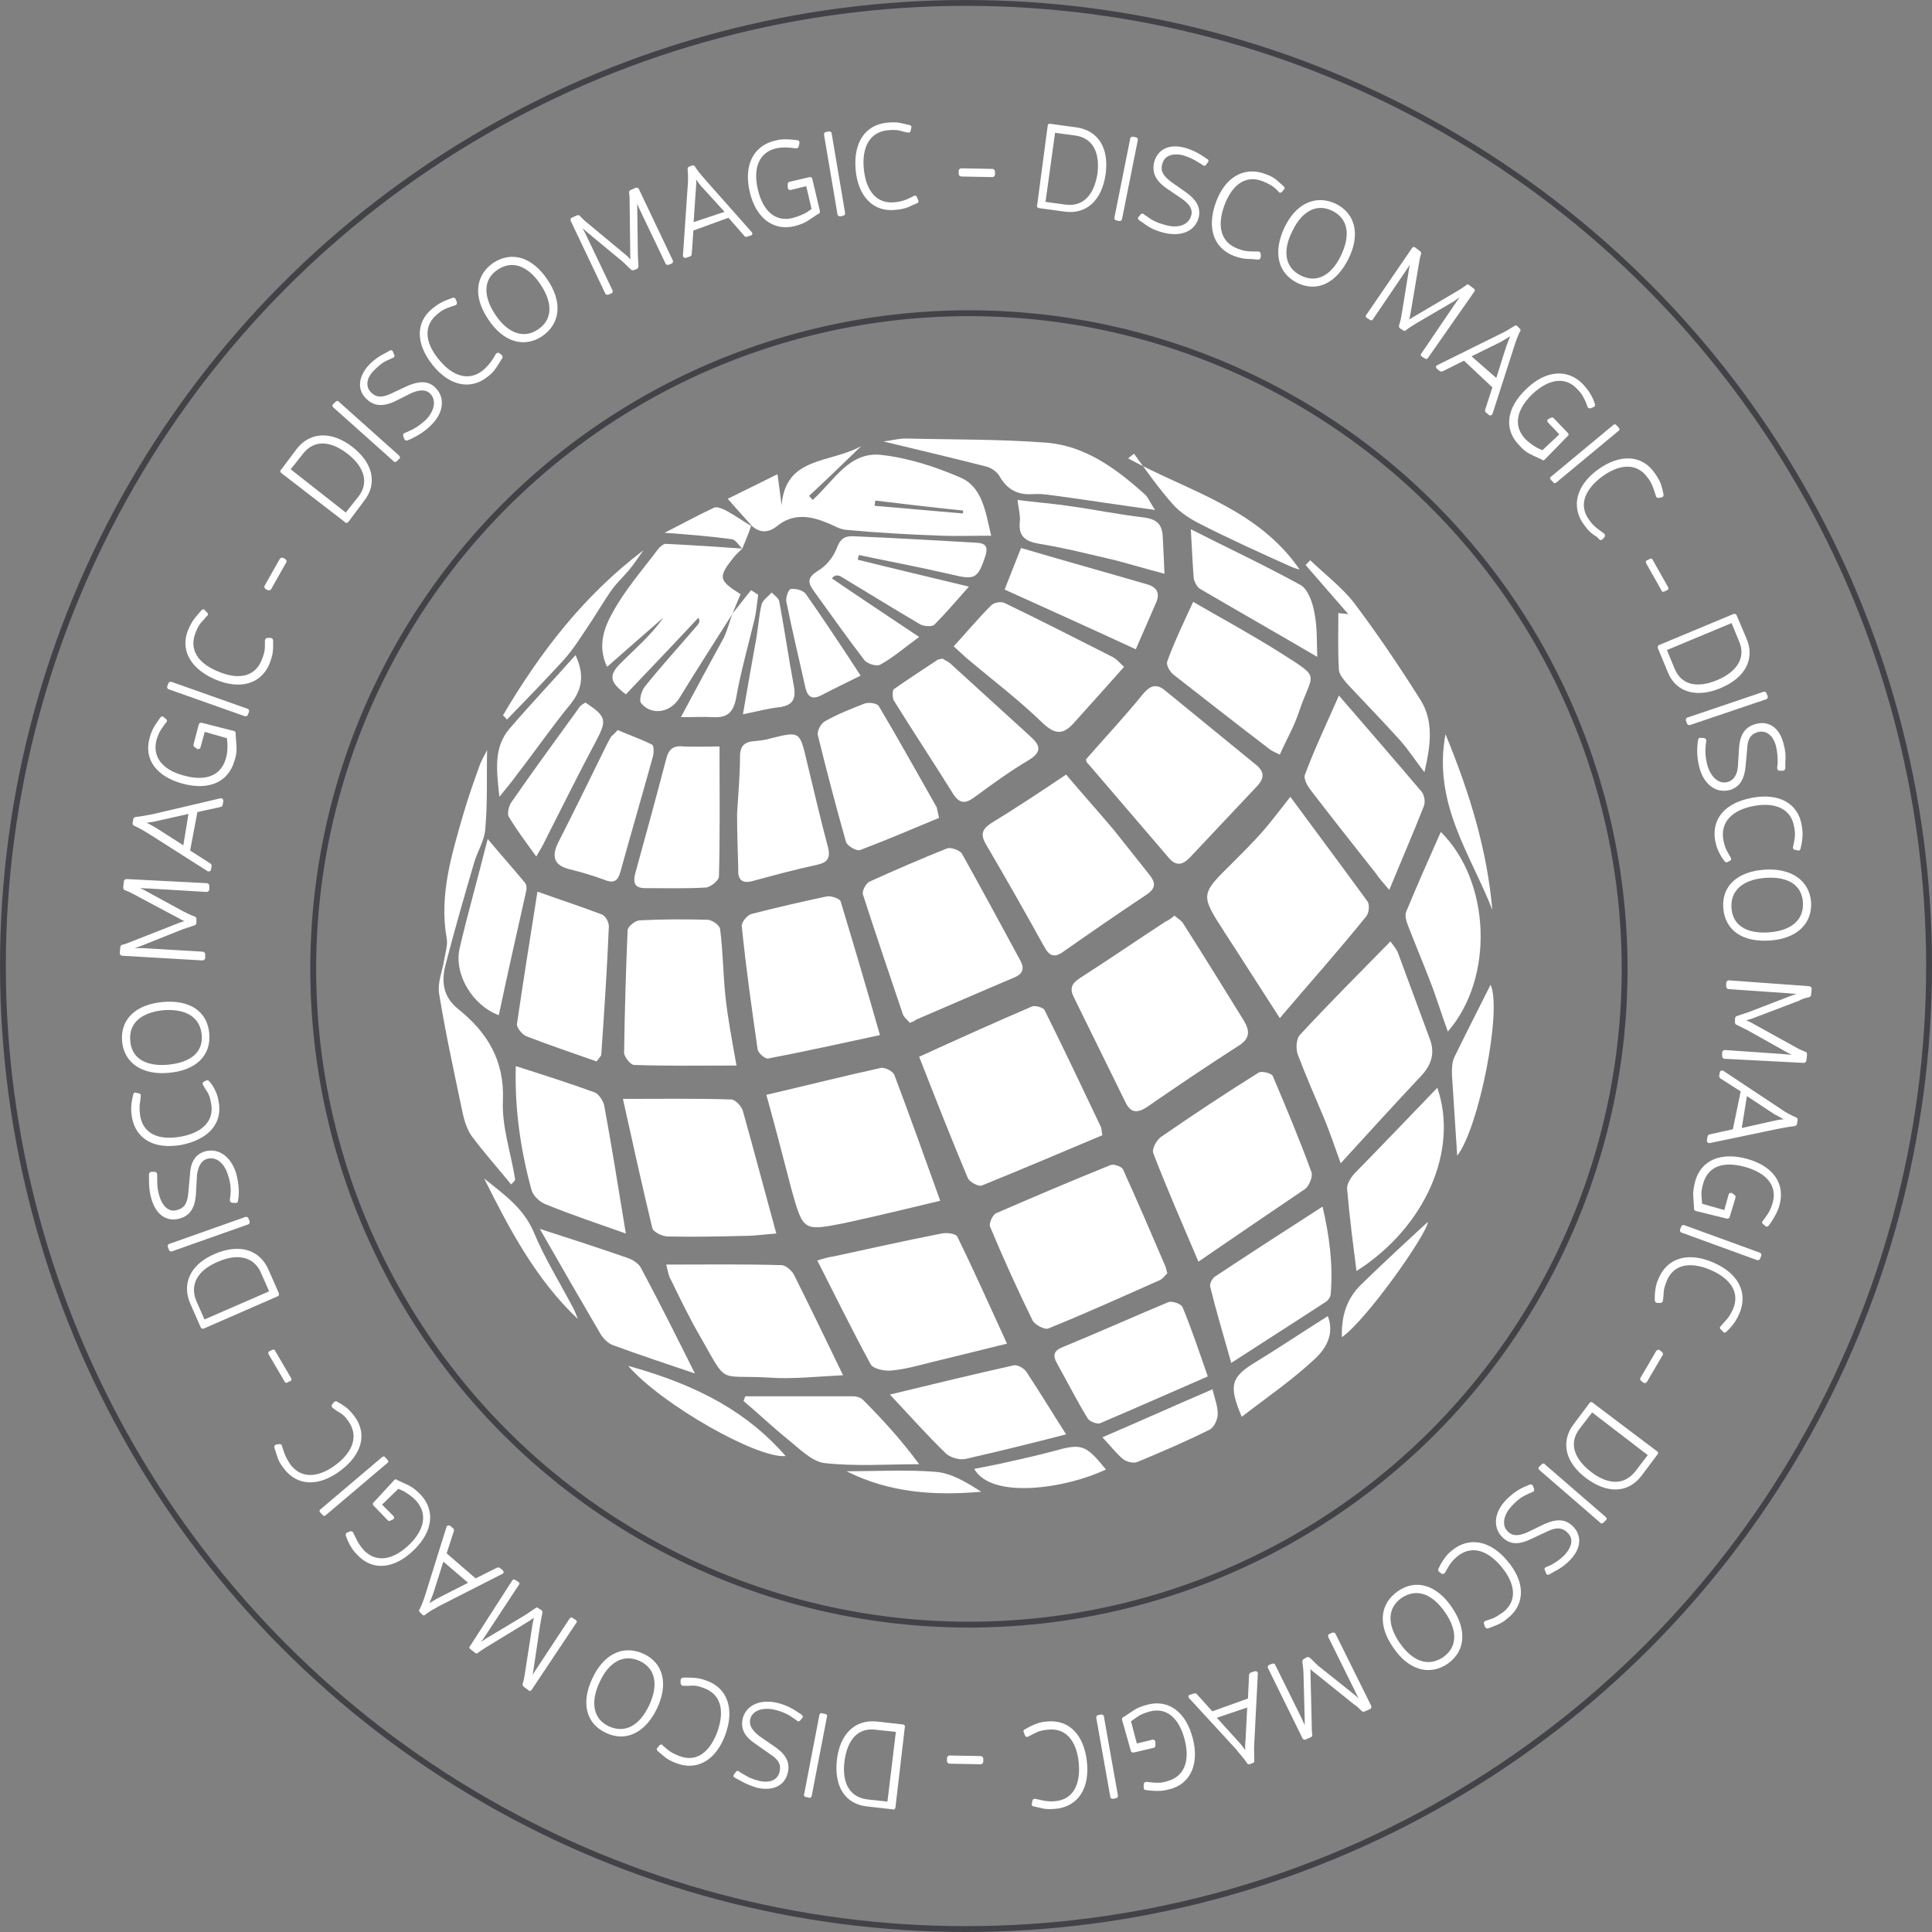 <svg xmlns="http://www.w3.org/2000/svg" xmlns:xlink="http://www.w3.org/1999/xlink" id="Livello_1" x="0px" y="0px" viewBox="0 0 330 330" style="enable-background:new 0 0 330 330;" xml:space="preserve"><rect x="0" y="0" width="330" height="330" fill="#808080" stroke="none"/><style type="text/css">	.st0{fill:none;}	.st1{fill:none;stroke:#424348;}	.st2{fill:#FFFFFF;stroke:#FFFFFF;stroke-width:0.5;stroke-miterlimit:10;}	.st3{fill:#FFFFFF;}</style><g id="Block" transform="translate(-1276 -1402)">	<g id="Ellipse_428" transform="translate(1276 1402)">		<circle class="st0" cx="165" cy="165" r="165"></circle>		<circle class="st1" cx="165" cy="165" r="164.5"></circle>	</g>	<g id="Ellipse_429" transform="translate(1329 1455)">		<circle class="st0" cx="112.5" cy="112.5" r="112.5"></circle>		<circle class="st1" cx="112.5" cy="112.5" r="112"></circle>	</g></g><g>	<path class="st2" d="M50.9,76.8c2.2-2.8,5.7-2.9,9.1-0.3c3.5,2.7,4.2,6.1,2,8.9L59.3,89c-0.1,0.1-0.2,0.1-0.2,0l-10.9-8.4  c-0.1-0.1-0.1-0.2,0-0.2L50.9,76.8z M59.1,87.9l2.3-2.9c1.9-2.4,1.2-5.3-1.9-7.7c-3.1-2.4-6-2.4-7.9,0l-2.3,2.9L59.1,87.9z"></path>	<path class="st2" d="M68,78c0.1,0.1,0.1,0.2,0,0.2l-0.4,0.4c-0.1,0.1-0.2,0.1-0.2,0l-10.3-9.2c-0.1-0.1-0.1-0.2,0-0.2l0.4-0.4  c0.1-0.1,0.2-0.1,0.2,0L68,78z"></path>	<path class="st2" d="M67.2,68.4c-2.1,0.9-3.4,0.6-4.5-0.5c-1.5-1.5-1.2-3.6,0.6-5.5c0.7-0.7,1.5-1.3,2.5-1.8l0.9-0.5  c0.1-0.1,0.2,0,0.2,0.1l0.2,0.5c0.1,0.1,0,0.2-0.1,0.2l-0.9,0.4c-0.9,0.4-1.6,1-2.3,1.7c-1.5,1.4-1.7,3.1-0.6,4.2  c0.7,0.7,1.7,1.2,3.6,0.3l3-1.4c1.7-0.7,3.2-0.9,4.4,0.3c1.7,1.7,1.2,4.2-0.8,6.1c-1.1,1.1-2.2,1.7-3.2,2.2L69.5,75  c-0.1,0-0.2,0-0.2-0.1l-0.2-0.5c0-0.1,0-0.2,0.1-0.2l0.7-0.3c0.9-0.4,1.8-0.9,3-2c1.5-1.5,2-3.5,0.8-4.8c-1-1-2.3-0.7-3.5-0.2  L67.2,68.4z"></path>	<path class="st2" d="M85.1,61.8c-0.6,1-1,1.6-1.9,2.3c-2.8,2.3-6.3,1.6-9.1-1.9c-2.8-3.5-2.9-7-0.1-9.3c0.9-0.7,1.5-1.1,2.6-1.5  l0.8-0.3c0.1,0,0.2,0,0.2,0.1l0.2,0.5c0,0.1,0,0.2-0.1,0.2l-0.9,0.3c-0.9,0.3-1.5,0.6-2.3,1.3c-2.4,2-2.3,5,0.3,8.1  c2.5,3.1,5.5,3.8,7.9,1.8c0.8-0.7,1.2-1.2,1.8-2.1l0.4-0.7c0.1-0.1,0.1-0.1,0.2-0.1l0.4,0.3c0.1,0.1,0.1,0.1,0.1,0.2L85.1,61.8z"></path>	<path class="st2" d="M93.3,47.9c2.5,3.7,2.2,7.2-0.8,9.3c-3,2-6.4,1-8.9-2.8c-2.5-3.7-2.2-7.2,0.8-9.3  C87.5,43.1,90.8,44.2,93.3,47.9z M84.4,53.9c2.2,3.3,5.1,4.3,7.6,2.6c2.6-1.7,2.8-4.7,0.5-8.1c-2.2-3.3-5.1-4.3-7.7-2.5  C82.3,47.6,82.2,50.6,84.4,53.9z"></path>	<path class="st2" d="M114.7,44.6c0,0.1,0,0.2-0.1,0.2l-0.5,0.2c-0.1,0-0.2,0-0.2-0.1l-4.4-9.2c-0.3-0.7-0.6-1.3-0.8-1.9  c-0.1-0.2-0.3-0.2-0.2,0.1c0.1,0.6,0.1,1.2,0.1,1.8l0.1,7.6c0,0.6,0.1,1.5,0.1,2.2c0,0.1,0,0.1-0.1,0.2l-0.5,0.2  c-0.1,0-0.2,0-0.2,0c-0.5-0.4-1.1-1.1-1.6-1.5l-5.8-4.8c-0.5-0.4-0.9-0.8-1.4-1.2c-0.2-0.2-0.3,0-0.2,0.2c0.3,0.6,0.7,1.2,1,1.9  l4.4,9.2c0,0.1,0,0.2-0.1,0.2l-0.5,0.2c-0.1,0-0.2,0-0.2-0.1l-5.9-12.4c0-0.1,0-0.2,0.1-0.2l0.9-0.4c0.1,0,0.2,0,0.2,0.1  c0.4,0.4,0.9,0.9,1.3,1.2l6.5,5.4c0.4,0.3,0.7,0.7,1,1c0.1,0.2,0.3,0.1,0.3-0.1c-0.1-0.4-0.1-0.9-0.1-1.4l-0.1-8.5  c0-0.6,0-1.3-0.1-1.8c0-0.1,0-0.2,0.1-0.2l0.9-0.4c0.1,0,0.2,0,0.2,0.1L114.7,44.6z"></path>	<path class="st2" d="M118.2,39.2l-0.3,4.2c0,0.1-0.1,0.2-0.2,0.2l-0.6,0.2c-0.1,0-0.2,0-0.2-0.1l0.8-11.7c0.1-1,0.1-2.1,0-3.1  c0-0.1,0-0.2,0.1-0.2l0.5-0.2c0.1,0,0.2,0,0.2,0.1c0.5,0.8,1.2,1.6,1.9,2.4l7.8,8.8c0.1,0.1,0.1,0.2-0.1,0.2l-0.6,0.2  c-0.1,0-0.2,0-0.2-0.1l-2.8-3.2L118.2,39.2z M124.2,36.3l-4-4.4c-0.6-0.6-1.1-1.4-1.4-1.9c-0.1-0.1-0.2-0.1-0.2,0.1  c0.1,0.6,0.1,1.5,0,2.3l-0.4,5.9L124.2,36.3z"></path>	<path class="st2" d="M139.8,36.1c0,0.1,0,0.2-0.1,0.2l-0.2,0.1l-1.2,0.8c-1,0.7-1.6,0.9-2.7,1.2c-3.5,0.8-6.3-1.4-7.3-5.7  s0.5-7.5,4-8.4c1.1-0.3,1.8-0.3,3-0.2l0.9,0.1c0.1,0,0.1,0.1,0.1,0.2l-0.1,0.5c0,0.1-0.1,0.2-0.2,0.2l-0.8-0.1  c-1-0.1-1.7-0.1-2.7,0.1c-3,0.7-4.2,3.5-3.3,7.3c0.9,3.9,3.2,5.8,6.2,5.1c1-0.3,1.6-0.5,2.5-1l1-0.7l-1-4.3l-2.9,0.7  c-0.1,0-0.2,0-0.2-0.2v-0.5c0-0.1,0-0.2,0.1-0.2l3.4-0.8c0.1,0,0.2,0,0.2,0.1L139.8,36.1z"></path>	<path class="st2" d="M144.1,36.4c0,0.1,0,0.2-0.1,0.2l-0.5,0.1c-0.1,0-0.2,0-0.2-0.1L141,23c0-0.1,0-0.2,0.1-0.2l0.5-0.1  c0.1,0,0.2,0,0.2,0.1L144.1,36.4z"></path>	<path class="st2" d="M155.8,34.8c-1,0.5-1.7,0.7-2.9,0.8c-3.6,0.4-6.1-2.2-6.5-6.6c-0.4-4.5,1.5-7.4,5.1-7.8  c1.2-0.1,1.8-0.1,2.9,0.2l0.9,0.2c0.1,0,0.2,0.1,0.1,0.2l-0.1,0.5c0,0.1-0.1,0.1-0.2,0.1l-0.9-0.2c-0.9-0.3-1.6-0.3-2.6-0.2  c-3.1,0.3-4.7,2.9-4.3,6.9s2.4,6.2,5.5,5.9c1.1-0.1,1.7-0.3,2.6-0.7l0.8-0.4c0.1-0.1,0.2,0,0.2,0.1l0.2,0.5c0.1,0.1,0,0.2-0.1,0.2  L155.8,34.8z"></path>	<path class="st2" d="M169.5,29.1c0.1,0,0.2,0.1,0.2,0.2v0.5c0,0.1-0.1,0.2-0.2,0.2l-5.3-0.1c-0.1,0-0.2-0.1-0.2-0.2v-0.5  c0-0.1,0.1-0.2,0.2-0.2L169.5,29.1z"></path>	<path class="st2" d="M183.8,22c3.6,0.5,5.4,3.4,4.8,7.7c-0.6,4.3-3.1,6.7-6.7,6.2l-4.4-0.6c-0.1,0-0.2-0.1-0.1-0.2l1.8-13.6  c0-0.1,0.1-0.2,0.2-0.1L183.8,22z M178.3,34.7l3.7,0.5c3.1,0.4,5.1-1.7,5.7-5.5c0.5-3.9-1-6.4-4-6.8l-3.7-0.5L178.3,34.7z"></path>	<path class="st2" d="M191.4,37.4c0,0.1-0.1,0.1-0.2,0.1l-0.5-0.1c-0.1,0-0.1-0.1-0.1-0.2l2.7-13.5c0-0.1,0.1-0.1,0.2-0.1l0.5,0.1  c0.1,0,0.1,0.1,0.1,0.2L191.4,37.4z"></path>	<path class="st2" d="M199.3,31.9c-1.8-1.3-2.3-2.6-1.9-4.2c0.6-2.1,2.5-2.9,5-2.2c1,0.3,1.9,0.7,2.8,1.3l0.9,0.6  c0.1,0,0.1,0.1,0,0.2l-0.3,0.4c0,0.1-0.1,0.1-0.2,0l-0.8-0.5c-0.8-0.5-1.6-0.9-2.6-1.2c-2-0.5-3.5,0.1-3.9,1.6  c-0.3,1-0.2,2,1.5,3.3l2.7,1.9c1.5,1.1,2.4,2.3,2,4c-0.6,2.3-3,3.1-5.7,2.4c-1.6-0.4-2.6-1-3.5-1.7l-0.6-0.4  c-0.1-0.1-0.1-0.2,0-0.2l0.3-0.4c0.1-0.1,0.2-0.1,0.2,0l0.6,0.4c0.8,0.6,1.7,1.1,3.3,1.5c2.1,0.6,4.1,0,4.6-1.8  c0.4-1.3-0.5-2.3-1.6-3.1L199.3,31.9z"></path>	<path class="st2" d="M213.9,44c-1.2,0-1.9-0.1-3-0.5c-3.4-1.3-4.5-4.6-3-8.8s4.6-6,8-4.8c1.1,0.4,1.7,0.7,2.5,1.5l0.7,0.6  c0.1,0.1,0.1,0.2,0,0.2l-0.3,0.4c-0.1,0.1-0.2,0.1-0.2,0L218,32c-0.7-0.6-1.3-0.9-2.3-1.3c-2.9-1.1-5.4,0.5-6.8,4.3  c-1.4,3.8-0.5,6.6,2.4,7.7c1,0.4,1.6,0.5,2.7,0.5h0.9c0.1,0,0.2,0.1,0.2,0.2v0.5c0,0.1-0.1,0.2-0.2,0.2L213.9,44z"></path>	<path class="st2" d="M230.1,44.1c-2,4-5.1,5.6-8.4,4c-3.2-1.6-4-5-2.1-9.1c1.9-4,5.1-5.5,8.4-4C231.3,36.6,232.1,40.1,230.1,44.1z   M220.5,39.4c-1.8,3.6-1.2,6.5,1.6,7.9s5.5,0,7.2-3.6s1.2-6.5-1.6-7.9S222.2,35.8,220.5,39.4z"></path>	<path class="st2" d="M243.7,61c-0.1,0.1-0.1,0.1-0.2,0l-0.5-0.3c-0.1-0.1-0.1-0.1,0-0.2l5.7-8.4c0.4-0.6,0.8-1.2,1.3-1.7  c0.2-0.2,0-0.4-0.2-0.2c-0.5,0.3-1,0.6-1.5,1l-6.5,3.8c-0.5,0.3-1.3,0.8-1.8,1.2c-0.1,0.1-0.1,0.1-0.2,0l-0.5-0.3  c-0.1-0.1-0.1-0.1-0.1-0.2c0.2-0.6,0.4-1.5,0.5-2.2l1.2-7.4c0.1-0.6,0.2-1.2,0.4-1.8c0.1-0.3-0.1-0.3-0.2-0.1  c-0.3,0.6-0.7,1.2-1.1,1.8l-5.7,8.4c-0.1,0.1-0.1,0.1-0.2,0l-0.5-0.3c-0.1-0.1-0.1-0.1,0-0.2l7.8-11.4c0.1-0.1,0.1-0.1,0.2,0  l0.8,0.6c0.1,0.1,0.1,0.1,0.1,0.2c-0.2,0.5-0.3,1.2-0.4,1.8l-1.4,8.3c-0.1,0.5-0.2,1-0.3,1.4c-0.1,0.2,0.1,0.3,0.2,0.2  c0.3-0.3,0.7-0.5,1.2-0.8l7.3-4.3c0.5-0.3,1.1-0.7,1.5-1c0.1-0.1,0.1-0.1,0.2,0l0.8,0.6c0.1,0.1,0.1,0.1,0,0.2L243.7,61z"></path>	<path class="st2" d="M250.1,61.3l-3.8,1.9c-0.1,0-0.2,0-0.2,0l-0.5-0.4c-0.1-0.1-0.1-0.2,0-0.2l10.5-5.2c0.9-0.4,1.9-1,2.7-1.5  c0.1-0.1,0.2-0.1,0.2,0l0.4,0.4c0.1,0.1,0.1,0.1,0,0.2c-0.4,0.8-0.8,1.9-1.1,2.9l-3.6,11.2c0,0.1-0.1,0.1-0.2,0.1l-0.5-0.4  c-0.1-0.1-0.1-0.1-0.1-0.2l1.3-4L250.1,61.3z M255.7,65l1.8-5.7c0.3-0.8,0.6-1.6,0.9-2.2c0.1-0.1-0.1-0.2-0.2-0.1  c-0.5,0.3-1.3,0.8-2,1.2l-5.3,2.6L255.7,65z"></path>	<path class="st2" d="M263.7,78.3c-0.1,0.1-0.1,0.1-0.2,0l-0.2-0.1l-1.3-0.6c-1.1-0.5-1.6-0.9-2.4-1.8c-2.5-2.6-2-6.1,1.3-9.2  c3.2-3.1,6.8-3.4,9.3-0.8c0.8,0.9,1.2,1.4,1.7,2.5l0.3,0.8c0,0.1,0,0.2-0.1,0.2l-0.5,0.2c-0.1,0-0.2,0-0.2-0.1l-0.3-0.8  c-0.4-0.9-0.7-1.5-1.5-2.3c-2.1-2.3-5.1-1.9-8,0.8c-2.9,2.8-3.4,5.7-1.3,8c0.8,0.8,1.3,1.1,2.1,1.6l1.1,0.5l3.2-3l-2.1-2.2  c-0.1-0.1-0.1-0.2,0-0.2l0.4-0.2c0.1-0.1,0.2,0,0.2,0l2.4,2.5c0.1,0.1,0.1,0.2,0,0.2L263.7,78.3z"></path>	<path class="st2" d="M265.7,82.2c-0.1,0.1-0.2,0.1-0.2,0l-0.4-0.4c-0.1-0.1-0.1-0.2,0-0.2l10.6-8.8c0.1-0.1,0.2-0.1,0.2,0l0.4,0.4  c0.1,0.1,0.1,0.2,0,0.2L265.7,82.2z"></path>	<path class="st2" d="M272.9,91.5c-1-0.6-1.5-1.1-2.2-2.1c-2.1-2.9-1.2-6.4,2.4-9s7.2-2.5,9.3,0.5c0.7,1,1,1.5,1.3,2.7l0.2,0.9  c0,0.1,0,0.2-0.1,0.2l-0.5,0.1c-0.1,0-0.2,0-0.2-0.1l-0.3-0.9c-0.3-0.9-0.5-1.5-1.2-2.4c-1.8-2.5-4.8-2.6-8.1-0.2  c-3.2,2.4-4.1,5.2-2.3,7.7c0.6,0.9,1.1,1.3,1.9,1.9l0.7,0.5c0.1,0.1,0.1,0.2,0.1,0.2l-0.3,0.4c-0.1,0.1-0.1,0.1-0.2,0.1L272.9,91.5  z"></path>	<path class="st2" d="M284.7,100.4c0.1,0.1,0,0.2-0.1,0.2l-0.4,0.2c-0.1,0.1-0.2,0-0.2-0.1l-2.6-4.6c-0.1-0.1,0-0.2,0.1-0.2l0.4-0.2  c0.1-0.1,0.2,0,0.2,0.1L284.7,100.4z"></path>	<path class="st2" d="M298.1,109.2c1.4,3.3-0.2,6.4-4.3,8.1c-4,1.7-7.4,0.7-8.7-2.6l-1.7-4.1c0-0.1,0-0.2,0.1-0.2l12.7-5.3  c0.1,0,0.2,0,0.2,0.1L298.1,109.2z M284.4,110.9l1.4,3.4c1.2,2.9,4,3.6,7.6,2.1s5.1-4.1,3.9-6.9l-1.4-3.4L284.4,110.9z"></path>	<path class="st2" d="M288.6,123.6c-0.1,0-0.2,0-0.2-0.1l-0.2-0.5c0-0.1,0-0.2,0.1-0.2l13-4.4c0.1,0,0.2,0,0.2,0.1l0.2,0.5  c0,0.1,0,0.2-0.1,0.2L288.6,123.6z"></path>	<path class="st2" d="M297.3,127.6c0.2-2.2,1.1-3.3,2.7-3.7c2.1-0.6,3.8,0.7,4.4,3.2c0.3,1,0.4,2,0.3,3.1v1c0,0.1-0.1,0.2-0.2,0.2  H304c-0.1,0-0.2-0.1-0.2-0.2l0.1-1c0-1-0.1-1.9-0.3-2.8c-0.5-2-1.9-3-3.4-2.6c-1,0.3-1.9,0.9-2,2.9l-0.3,3.3  c-0.2,1.8-0.8,3.2-2.5,3.7c-2.3,0.6-4.2-1-4.9-3.7c-0.4-1.6-0.4-2.8-0.3-3.9l0.1-0.7c0-0.1,0.1-0.2,0.2-0.1h0.5  c0.1,0,0.2,0.1,0.2,0.2l-0.1,0.7c-0.1,1-0.1,2.1,0.3,3.6c0.6,2.1,2.1,3.5,3.8,3c1.3-0.4,1.8-1.6,1.9-2.9L297.3,127.6z"></path>	<path class="st2" d="M294.3,146.3c-0.6-1-0.9-1.7-1.1-2.8c-0.6-3.6,1.7-6.2,6.2-7c4.4-0.8,7.5,0.9,8.1,4.5c0.2,1.2,0.2,1.8,0,3  l-0.2,0.9c0,0.1-0.1,0.2-0.2,0.1l-0.5-0.1c-0.1,0-0.1-0.1-0.1-0.2l0.2-0.9c0.2-1,0.2-1.6,0-2.6c-0.5-3.1-3.2-4.5-7.1-3.8  s-6,2.9-5.5,6c0.2,1.1,0.4,1.7,0.9,2.5l0.4,0.7c0.1,0.1,0,0.2,0,0.2L295,147c-0.1,0.1-0.2,0-0.2,0L294.3,146.3z"></path>	<path class="st2" d="M302.3,160.4c-4.5,0.3-7.4-1.6-7.7-5.3c-0.3-3.6,2.3-6,6.8-6.3c4.4-0.3,7.4,1.7,7.7,5.3  C309.3,157.7,306.7,160.1,302.3,160.4z M301.5,149.7c-4,0.3-6.2,2.3-6,5.4c0.2,3.1,2.7,4.7,6.7,4.4s6.2-2.3,6-5.4  S305.5,149.4,301.5,149.7z"></path>	<path class="st2" d="M294.6,180.6c-0.1,0-0.2-0.1-0.2-0.2v-0.6c0-0.1,0.1-0.2,0.2-0.2l10.1,0.7c0.8,0.1,1.5,0.1,2.1,0.2  c0.2,0,0.3-0.1,0.1-0.2c-0.5-0.2-1-0.5-1.6-0.8l-6.6-3.7c-0.6-0.3-1.4-0.7-2-1c-0.1,0-0.1-0.1-0.1-0.2V174c0-0.1,0.1-0.2,0.1-0.2  c0.6-0.2,1.5-0.5,2.1-0.7l7-2.7c0.6-0.2,1.1-0.4,1.7-0.6c0.3-0.1,0.2-0.3,0-0.3c-0.6,0-1.3,0-2.1-0.1l-10.1-0.7  c-0.1,0-0.2-0.1-0.2-0.2v-0.6c0-0.1,0.1-0.2,0.2-0.2l13.7,1c0.1,0,0.2,0.1,0.2,0.2l-0.1,1c0,0.1-0.1,0.2-0.2,0.2  c-0.5,0.1-1.2,0.3-1.7,0.6l-7.9,3c-0.5,0.2-0.9,0.3-1.4,0.4c-0.2,0-0.2,0.2,0,0.3c0.4,0.2,0.8,0.3,1.3,0.6l7.4,4.1  c0.5,0.3,1.2,0.6,1.7,0.8c0.1,0,0.1,0.1,0.1,0.2l-0.1,1c0,0.1-0.1,0.2-0.2,0.2L294.6,180.6z"></path>	<path class="st2" d="M297.6,186.3L294,184c-0.1-0.1-0.1-0.1-0.1-0.2l0.1-0.6c0-0.1,0.1-0.1,0.2-0.1l9.8,6.5  c0.8,0.6,1.8,1.1,2.7,1.5c0.1,0,0.1,0.1,0.1,0.2l-0.1,0.6c0,0.1-0.1,0.2-0.2,0.2c-0.9,0.1-2,0.3-3,0.5L292,195  c-0.1,0-0.2,0-0.2-0.2l0.1-0.6c0-0.1,0.1-0.2,0.2-0.2l4.1-0.9L297.6,186.3z M297.2,193l5.8-1.3c0.8-0.2,1.7-0.3,2.3-0.3  c0.1,0,0.2-0.2,0-0.2c-0.5-0.2-1.3-0.7-2.1-1.1l-5-3.3L297.2,193z"></path>	<path class="st2" d="M289.7,206.6c-0.1,0-0.1-0.1-0.1-0.2v-0.2l-0.1-1.4c-0.1-1.2,0-1.8,0.3-3c1-3.5,4.3-4.8,8.6-3.6  c4.3,1.2,6.3,4.1,5.3,7.6c-0.3,1.1-0.7,1.7-1.3,2.7l-0.5,0.7c-0.1,0.1-0.2,0.1-0.2,0l-0.4-0.3c-0.1-0.1-0.1-0.2,0-0.2l0.5-0.7  c0.6-0.8,0.9-1.4,1.2-2.4c0.9-3-0.9-5.4-4.8-6.5s-6.6-0.1-7.5,2.9c-0.3,1-0.4,1.7-0.3,2.6l0.1,1.2l4.2,1.2l0.8-2.9  c0-0.1,0.1-0.1,0.2-0.1l0.4,0.3c0.1,0,0.1,0.1,0.1,0.2l-1,3.3c0,0.1-0.1,0.1-0.2,0.1L289.7,206.6z"></path>	<path class="st2" d="M287.3,210.3c-0.1,0-0.1-0.1-0.1-0.2l0.2-0.5c0-0.1,0.1-0.1,0.2-0.1l12.9,4.7c0.1,0,0.1,0.1,0.1,0.2l-0.2,0.5  c0,0.1-0.1,0.1-0.2,0.1L287.3,210.3z"></path>	<path class="st2" d="M282.9,221.2c0.1-1.2,0.2-1.8,0.7-2.9c1.5-3.3,4.9-4.2,9-2.4s5.7,4.9,4.3,8.3c-0.5,1.1-0.8,1.6-1.6,2.5  l-0.6,0.6c-0.1,0.1-0.2,0.1-0.2,0l-0.4-0.4c-0.1-0.1-0.1-0.2,0-0.2l0.6-0.7c0.7-0.7,1-1.2,1.5-2.2c1.3-2.9-0.2-5.5-3.9-7.1  c-3.7-1.6-6.6-0.9-7.8,1.9c-0.4,1-0.6,1.6-0.6,2.6l-0.1,0.9c0,0.1-0.1,0.2-0.2,0.2h-0.5c-0.1,0-0.2-0.1-0.2-0.2L282.9,221.2z"></path>	<path class="st2" d="M281.1,235.9c-0.1,0.1-0.1,0.1-0.2,0.1l-0.4-0.3c-0.1-0.1-0.1-0.1-0.1-0.2l2.7-4.6c0.1-0.1,0.1-0.1,0.2-0.1  l0.4,0.3c0.1,0.1,0.1,0.1,0.1,0.2L281.1,235.9z"></path>	<path class="st2" d="M280.2,251.9c-2.2,2.9-5.6,3-9.1,0.4s-4.3-6-2.1-8.9l2.7-3.6c0.1-0.1,0.1-0.1,0.2,0l11,8.3  c0.1,0.1,0.1,0.1,0,0.2L280.2,251.9z M271.9,240.9l-2.3,3c-1.9,2.5-1.1,5.3,2,7.7s6,2.3,7.9-0.1l2.3-3L271.9,240.9z"></path>	<path class="st2" d="M263.1,250.9c-0.1-0.1-0.1-0.2,0-0.2l0.4-0.4c0.1-0.1,0.2-0.1,0.2,0l10.4,9c0.1,0.1,0.1,0.2,0,0.2l-0.4,0.4  c-0.1,0.1-0.2,0.1-0.2,0L263.1,250.9z"></path>	<path class="st2" d="M264,260.5c2.1-0.9,3.4-0.7,4.5,0.4c1.5,1.5,1.3,3.6-0.6,5.5c-0.7,0.7-1.5,1.3-2.5,1.8l-0.9,0.5  c-0.1,0.1-0.2,0-0.2-0.1l-0.2-0.5c-0.1-0.1,0-0.2,0.1-0.2l0.9-0.4c0.9-0.5,1.6-1,2.3-1.7c1.4-1.5,1.7-3.1,0.5-4.2  c-0.7-0.7-1.7-1.2-3.6-0.3l-3,1.4c-1.7,0.8-3.2,1-4.5-0.3c-1.7-1.7-1.2-4.2,0.7-6.1c1.1-1.1,2.2-1.8,3.2-2.2l0.7-0.3  c0.1,0,0.2,0,0.2,0.1l0.2,0.5c0,0.1,0,0.2-0.1,0.2l-0.7,0.3c-0.9,0.4-1.8,0.9-2.9,2.1c-1.5,1.5-2,3.6-0.7,4.8c1,1,2.3,0.7,3.5,0.2  L264,260.5z"></path>	<path class="st2" d="M246.3,267.3c0.6-1,1-1.6,1.9-2.3c2.8-2.3,6.3-1.6,9.1,1.8c2.9,3.4,3,7,0.2,9.3c-0.9,0.8-1.5,1.1-2.6,1.5  l-0.8,0.3c-0.1,0-0.2,0-0.2-0.1l-0.2-0.5c0-0.1,0-0.2,0.1-0.2l0.9-0.3c0.9-0.3,1.4-0.7,2.3-1.3c2.4-2,2.2-5-0.4-8.1  s-5.5-3.7-7.9-1.7c-0.8,0.7-1.2,1.2-1.7,2.1l-0.4,0.7c-0.1,0.1-0.1,0.1-0.2,0.1l-0.4-0.3c-0.1-0.1-0.1-0.1-0.1-0.2L246.3,267.3z"></path>	<path class="st2" d="M238.2,281.3c-2.6-3.7-2.3-7.2,0.7-9.3c3-2.1,6.4-1,8.9,2.7s2.3,7.2-0.7,9.3C244.1,286,240.7,285,238.2,281.3z   M247,275.2c-2.3-3.3-5.1-4.2-7.7-2.5c-2.6,1.8-2.7,4.8-0.4,8.1c2.3,3.3,5.1,4.2,7.7,2.5C249.2,281.5,249.3,278.5,247,275.2z"></path>	<path class="st2" d="M216.8,284.8c0-0.1,0-0.2,0.1-0.2l0.5-0.2c0.1,0,0.2,0,0.2,0.1l4.5,9.1c0.3,0.7,0.6,1.3,0.9,1.9  c0.1,0.2,0.3,0.2,0.2-0.1c-0.1-0.6-0.1-1.2-0.1-1.8l-0.2-7.6c0-0.6-0.1-1.5-0.2-2.2c0-0.1,0-0.1,0.1-0.2l0.5-0.3c0.1,0,0.2,0,0.2,0  c0.5,0.4,1.1,1.1,1.6,1.5l5.9,4.7c0.5,0.4,0.9,0.8,1.4,1.2c0.2,0.2,0.3,0,0.2-0.2c-0.3-0.5-0.7-1.2-1-1.9l-4.5-9.1  c0-0.1,0-0.2,0.1-0.2l0.5-0.2c0.1,0,0.2,0,0.2,0.1l6.1,12.3c0,0.1,0,0.2-0.1,0.2l-0.9,0.4c-0.1,0-0.2,0-0.2,0  c-0.4-0.4-0.9-0.9-1.4-1.2l-6.6-5.3c-0.4-0.3-0.8-0.6-1-1c-0.1-0.2-0.3-0.1-0.3,0.1c0.1,0.4,0.1,0.9,0.1,1.4l0.2,8.4  c0,0.6,0,1.3,0.1,1.8c0,0.1,0,0.2-0.1,0.2l-0.9,0.4c-0.1,0-0.2,0-0.2-0.1L216.8,284.8z"></path>	<path class="st2" d="M213.4,290.3l0.2-4.2c0-0.1,0.1-0.2,0.2-0.2l0.6-0.2c0.1,0,0.2,0,0.2,0.1l-0.6,11.8c-0.1,1,0,2.1,0,3.1  c0,0.1,0,0.2-0.1,0.2l-0.5,0.2c-0.1,0-0.2,0-0.2-0.1c-0.5-0.8-1.3-1.6-1.9-2.4l-8-8.7c-0.1-0.1-0.1-0.2,0.1-0.2l0.6-0.2  c0.1,0,0.2,0,0.2,0l2.8,3.1L213.4,290.3z M207.4,293.3l4,4.4c0.6,0.6,1.1,1.4,1.4,1.9c0.1,0.1,0.2,0.1,0.2-0.1  c-0.1-0.6-0.1-1.5,0-2.3l0.3-5.9L207.4,293.3z"></path>	<path class="st2" d="M191.9,293.7c0-0.1,0-0.2,0.1-0.2l0.2-0.1l1.2-0.8c1-0.7,1.6-0.9,2.7-1.2c3.5-0.9,6.3,1.3,7.4,5.6  c1.1,4.3-0.4,7.6-3.9,8.4c-1.1,0.3-1.8,0.3-3,0.2l-0.9-0.1c-0.1,0-0.1-0.1-0.1-0.2v-0.5c0-0.1,0.1-0.2,0.2-0.2l0.9,0.1  c1,0.1,1.7,0.1,2.7-0.2c3-0.8,4.2-3.5,3.2-7.4s-3.3-5.8-6.3-5c-1,0.3-1.6,0.5-2.4,1.1l-1,0.7l1.1,4.2l2.9-0.7c0.1,0,0.2,0,0.2,0.2  v0.5c0,0.1,0,0.2-0.1,0.2l-3.4,0.8c-0.1,0-0.2,0-0.2-0.1L191.9,293.7z"></path>	<path class="st2" d="M187.5,293.4c0-0.1,0-0.2,0.1-0.2l0.5-0.1c0.1,0,0.2,0,0.2,0.1l2.4,13.5c0,0.1,0,0.2-0.1,0.2l-0.5,0.1  c-0.1,0-0.2,0-0.2-0.1L187.5,293.4z"></path>	<path class="st2" d="M175.9,295.2c1-0.5,1.7-0.8,2.9-0.9c3.6-0.4,6.1,2.1,6.6,6.6c0.5,4.4-1.4,7.4-5,7.8c-1.2,0.1-1.8,0.1-2.9-0.2  l-0.9-0.2c-0.1,0-0.2-0.1-0.1-0.2l0.1-0.5c0-0.1,0.1-0.1,0.2-0.1l0.9,0.2c0.9,0.2,1.6,0.3,2.6,0.2c3.1-0.3,4.6-2.9,4.2-6.9  c-0.4-4-2.5-6.2-5.6-5.8c-1.1,0.1-1.7,0.3-2.6,0.8l-0.8,0.4c-0.1,0.1-0.2,0-0.2-0.1l-0.2-0.5c-0.1-0.1,0-0.2,0.1-0.2L175.9,295.2z"></path>	<path class="st2" d="M162.2,301c-0.1,0-0.2-0.1-0.2-0.2v-0.5c0-0.1,0.1-0.2,0.2-0.2l5.3,0.1c0.1,0,0.2,0.1,0.2,0.2v0.5  c0,0.1-0.1,0.2-0.2,0.2L162.2,301z"></path>	<path class="st2" d="M148.1,308.3c-3.6-0.4-5.4-3.3-4.9-7.7c0.5-4.3,3-6.7,6.6-6.3l4.4,0.5c0.1,0,0.2,0.1,0.1,0.2l-1.6,13.7  c0,0.1-0.1,0.2-0.2,0.1L148.1,308.3z M153.3,295.6l-3.7-0.4c-3.1-0.4-5.1,1.7-5.6,5.6s1,6.4,4.1,6.8l3.7,0.4L153.3,295.6z"></path>	<path class="st2" d="M140.2,293c0-0.1,0.1-0.2,0.2-0.1l0.5,0.1c0.1,0,0.2,0.1,0.1,0.2l-2.6,13.5c0,0.1-0.1,0.2-0.2,0.1l-0.5-0.1  c-0.1,0-0.2-0.1-0.1-0.2L140.2,293z"></path>	<path class="st2" d="M132.4,298.7c1.8,1.3,2.3,2.6,1.9,4.1c-0.5,2.1-2.5,2.9-5,2.3c-1-0.3-1.9-0.7-2.8-1.2l-0.9-0.5  c-0.1,0-0.1-0.1,0-0.2l0.3-0.4c0-0.1,0.1-0.1,0.2,0l0.8,0.5c0.8,0.5,1.7,0.9,2.6,1.1c2,0.5,3.5-0.1,3.9-1.7c0.2-1,0.2-2-1.6-3.2  l-2.7-1.9c-1.5-1-2.4-2.2-2-4c0.6-2.3,3-3.1,5.6-2.5c1.6,0.4,2.6,1,3.5,1.6l0.6,0.4c0.1,0.1,0.1,0.2,0,0.2l-0.3,0.4  c-0.1,0.1-0.2,0.1-0.2,0l-0.6-0.4c-0.8-0.6-1.7-1.1-3.3-1.5c-2.1-0.5-4.1,0.1-4.5,1.8c-0.3,1.3,0.6,2.3,1.6,3.1L132.4,298.7z"></path>	<path class="st2" d="M117.6,286.8c1.2,0,1.9,0.1,3,0.5c3.4,1.2,4.6,4.6,3.1,8.8c-1.5,4.2-4.5,6.1-7.9,4.9c-1.1-0.4-1.7-0.7-2.6-1.5  l-0.7-0.6c-0.1-0.1-0.1-0.2,0-0.2l0.3-0.4c0.1-0.1,0.2-0.1,0.2,0l0.7,0.6c0.7,0.6,1.3,0.9,2.3,1.3c3,1.1,5.4-0.6,6.8-4.4  c1.3-3.8,0.5-6.6-2.5-7.7c-1-0.4-1.7-0.5-2.7-0.4h-0.9c-0.1,0-0.2-0.1-0.2-0.2V287c0-0.1,0.1-0.2,0.2-0.2L117.6,286.8z"></path>	<path class="st2" d="M101.4,286.8c1.9-4.1,5.1-5.6,8.4-4.1s4.1,5,2.2,9s-5.1,5.6-8.3,4.1C100.3,294.3,99.5,290.8,101.4,286.8z   M111.1,291.4c1.7-3.6,1.1-6.6-1.7-7.9c-2.8-1.3-5.5,0-7.2,3.7c-1.7,3.6-1.1,6.6,1.7,7.9C106.8,296.4,109.4,295,111.1,291.4z"></path>	<path class="st2" d="M87.7,270.1c0.1-0.1,0.1-0.1,0.2,0l0.5,0.3c0.1,0.1,0.1,0.1,0,0.2l-5.6,8.5c-0.4,0.6-0.8,1.2-1.2,1.7  c-0.2,0.2,0,0.4,0.2,0.2c0.5-0.3,1-0.7,1.5-1l6.5-3.9c0.5-0.3,1.3-0.9,1.8-1.2c0.1-0.1,0.1-0.1,0.2,0l0.5,0.3  c0.1,0.1,0.1,0.1,0.1,0.2c-0.1,0.6-0.3,1.5-0.4,2.2l-1.1,7.4c-0.1,0.6-0.2,1.2-0.3,1.8c-0.1,0.3,0.1,0.3,0.2,0.1  c0.3-0.6,0.7-1.2,1.1-1.8l5.6-8.5c0.1-0.1,0.1-0.1,0.2,0l0.5,0.3c0.1,0.1,0.1,0.1,0,0.2l-7.6,11.4c-0.1,0.1-0.1,0.1-0.2,0l-0.8-0.6  c-0.1-0.1-0.1-0.1-0.1-0.2c0.2-0.5,0.3-1.2,0.4-1.8l1.3-8.4c0.1-0.5,0.2-1,0.3-1.4c0.1-0.2-0.1-0.3-0.2-0.2  c-0.3,0.3-0.7,0.5-1.1,0.8l-7.2,4.4c-0.5,0.3-1.1,0.7-1.5,1c-0.1,0.1-0.1,0.1-0.2,0l-0.8-0.6c-0.1-0.1-0.1-0.1,0-0.2L87.7,270.1z"></path>	<path class="st2" d="M81.2,269.9L85,268c0.1,0,0.2,0,0.2,0l0.5,0.4c0.1,0.1,0.1,0.2,0,0.2L75.1,274c-0.9,0.5-1.9,1-2.6,1.6  c-0.1,0.1-0.2,0.1-0.2,0l-0.4-0.4c-0.1-0.1-0.1-0.1,0-0.2c0.4-0.8,0.8-1.9,1.1-2.9l3.5-11.2c0-0.1,0.1-0.1,0.2-0.1l0.5,0.4  c0.1,0.1,0.1,0.1,0.1,0.2l-1.3,4L81.2,269.9z M75.6,266.3l-1.8,5.7c-0.3,0.8-0.6,1.6-0.9,2.2c-0.1,0.1,0.1,0.2,0.2,0.1  c0.5-0.3,1.2-0.8,2-1.2l5.3-2.7L75.6,266.3z"></path>	<path class="st2" d="M67.5,253c0.1-0.1,0.1-0.1,0.2,0l0.2,0.1l1.3,0.6c1.1,0.5,1.6,0.9,2.4,1.7c2.5,2.6,2.1,6.1-1.1,9.2  s-6.7,3.5-9.2,0.9c-0.8-0.8-1.2-1.4-1.7-2.5l-0.3-0.8c0-0.1,0-0.2,0.1-0.2l0.5-0.2c0.1,0,0.2,0,0.2,0.1l0.4,0.8  c0.4,0.9,0.8,1.5,1.5,2.3c2.2,2.2,5.1,1.8,8-0.9c2.9-2.8,3.3-5.7,1.2-8c-0.8-0.8-1.3-1.1-2.1-1.6L68,254l-3.1,3l2.1,2.1  c0.1,0.1,0.1,0.2,0,0.2l-0.4,0.2c-0.1,0.1-0.2,0-0.2,0L64,257c-0.1-0.1-0.1-0.2,0-0.2L67.5,253z"></path>	<path class="st2" d="M65.4,249.1c0.1-0.1,0.2-0.1,0.2,0l0.4,0.4c0.1,0.1,0.1,0.2,0,0.2l-10.5,8.9c-0.1,0.1-0.2,0.1-0.2,0l-0.4-0.4  c-0.1-0.1-0.1-0.2,0-0.2L65.4,249.1z"></path>	<path class="st2" d="M58.1,240c1,0.6,1.5,1.1,2.2,2c2.2,2.9,1.3,6.3-2.3,9s-7.1,2.6-9.3-0.3c-0.7-0.9-1-1.5-1.3-2.6l-0.3-0.9  c0-0.1,0-0.2,0.1-0.2l0.5-0.1c0.1,0,0.2,0,0.2,0.1l0.3,0.9c0.3,0.9,0.6,1.5,1.2,2.4c1.9,2.5,4.9,2.5,8.1,0.1c3.2-2.4,4-5.3,2.2-7.8  c-0.6-0.9-1.1-1.3-2-1.8l-0.7-0.5c-0.1-0.1-0.1-0.1-0.1-0.2l0.3-0.4c0.1-0.1,0.1-0.1,0.2-0.1L58.1,240z"></path>	<path class="st2" d="M46.1,231.2c-0.1-0.1,0-0.2,0.1-0.2l0.4-0.2c0.1-0.1,0.2,0,0.2,0.1l2.7,4.6c0.1,0.1,0,0.2-0.1,0.2l-0.4,0.2  c-0.1,0.1-0.2,0-0.2-0.1L46.1,231.2z"></path>	<path class="st2" d="M32.7,222.5c-1.4-3.3,0.1-6.4,4.1-8.1c4-1.7,7.3-0.8,8.8,2.5l1.8,4.1c0,0.1,0,0.2-0.1,0.2l-12.6,5.5  c-0.1,0-0.2,0-0.2-0.1L32.7,222.5z M46.3,220.7l-1.5-3.4c-1.2-2.8-4.1-3.6-7.7-2c-3.6,1.5-5,4.1-3.8,7l1.5,3.4L46.3,220.7z"></path>	<path class="st2" d="M42,208.1c0.1,0,0.2,0,0.2,0.1l0.2,0.5c0,0.1,0,0.2-0.1,0.2l-13,4.6c-0.1,0-0.2,0-0.2-0.1l-0.2-0.5  c0-0.1,0-0.2,0.1-0.2L42,208.1z"></path>	<path class="st2" d="M33.2,204.2c-0.2,2.2-1.1,3.3-2.6,3.7c-2.1,0.6-3.8-0.7-4.5-3.2c-0.3-1-0.4-2-0.4-3.1v-1  c0-0.1,0.1-0.2,0.2-0.2h0.5c0.1,0,0.2,0.1,0.2,0.2v1c0,1,0.1,1.9,0.4,2.8c0.6,2,1.9,3,3.4,2.5c1-0.3,1.8-0.9,2-3l0.3-3.3  c0.1-1.8,0.7-3.2,2.4-3.7c2.3-0.6,4.2,1,5,3.6c0.4,1.5,0.5,2.8,0.4,3.9l-0.1,0.7c0,0.1-0.1,0.2-0.2,0.1h-0.5  c-0.1,0-0.2-0.1-0.2-0.2l0.1-0.7c0.1-1,0.1-2.1-0.4-3.6c-0.6-2.1-2.1-3.5-3.9-3c-1.3,0.4-1.7,1.7-1.9,2.9L33.2,204.2z"></path>	<path class="st2" d="M36,185.4c0.6,1,0.9,1.6,1.1,2.8c0.7,3.6-1.7,6.2-6.1,7.1c-4.4,0.8-7.5-0.8-8.2-4.4c-0.2-1.2-0.2-1.8,0-3  L23,187c0-0.1,0.1-0.2,0.2-0.1l0.5,0.1c0.1,0,0.1,0.1,0.1,0.2l-0.1,0.9c-0.2,1-0.1,1.6,0,2.6c0.6,3.1,3.2,4.4,7.2,3.7  c3.9-0.7,6-2.9,5.4-6c-0.2-1.1-0.4-1.7-1-2.5l-0.4-0.7c-0.1-0.1,0-0.2,0-0.2l0.4-0.2c0.1-0.1,0.2,0,0.2,0L36,185.4z"></path>	<path class="st2" d="M27.8,171.4c4.5-0.4,7.4,1.5,7.7,5.2c0.3,3.6-2.2,6-6.7,6.4c-4.4,0.4-7.4-1.6-7.7-5.2  C20.8,174.2,23.4,171.8,27.8,171.4z M28.8,182.1c4-0.4,6.2-2.3,5.9-5.4c-0.3-3.1-2.8-4.7-6.8-4.4c-4,0.4-6.2,2.4-5.9,5.5  C22.2,180.9,24.8,182.5,28.8,182.1z"></path>	<path class="st2" d="M35.3,151.1c0.1,0,0.2,0.1,0.2,0.2v0.6c0,0.1-0.1,0.2-0.2,0.2l-10.1-0.6c-0.8,0-1.5-0.1-2.1-0.2  c-0.2,0-0.3,0.1-0.1,0.2c0.5,0.2,1,0.5,1.6,0.8l6.6,3.6c0.6,0.3,1.4,0.7,2,0.9c0.1,0,0.1,0.1,0.1,0.2v0.6c0,0.1-0.1,0.2-0.1,0.2  c-0.6,0.2-1.5,0.5-2.1,0.7l-7,2.8c-0.6,0.2-1.1,0.4-1.7,0.6c-0.3,0.1-0.2,0.3,0,0.3c0.6,0,1.3,0,2.1,0l10.1,0.6  c0.1,0,0.2,0.1,0.2,0.2v0.6c0,0.1-0.1,0.2-0.2,0.2L20.9,163c-0.1,0-0.2-0.1-0.2-0.2l0.1-1c0-0.1,0.1-0.2,0.2-0.2  c0.5-0.1,1.2-0.4,1.7-0.6l7.9-3.1c0.5-0.2,0.9-0.3,1.3-0.4c0.2,0,0.2-0.2,0-0.3c-0.4-0.1-0.8-0.3-1.3-0.6l-7.5-4  c-0.5-0.3-1.2-0.6-1.7-0.8c-0.1,0-0.1-0.1-0.1-0.2l0.1-1c0-0.1,0.1-0.2,0.2-0.2L35.3,151.1z"></path>	<path class="st2" d="M32.2,145.4l3.6,2.3c0.1,0.1,0.1,0.1,0.1,0.2l-0.1,0.6c0,0.1-0.1,0.1-0.2,0.1l-9.9-6.3  c-0.8-0.5-1.8-1.1-2.7-1.5c-0.1,0-0.1-0.1-0.1-0.2L23,140c0-0.1,0.1-0.2,0.2-0.2c0.9-0.1,2-0.3,3-0.5l11.5-2.7c0.1,0,0.2,0,0.2,0.2  l-0.1,0.6c0,0.1-0.1,0.2-0.2,0.2l-4.1,0.9L32.2,145.4z M32.5,138.7l-5.8,1.3c-0.8,0.2-1.7,0.3-2.3,0.3c-0.1,0-0.2,0.2,0,0.2  c0.5,0.2,1.4,0.7,2.1,1.1l5,3.2L32.5,138.7z"></path>	<path class="st2" d="M39.9,125.1c0.1,0,0.1,0.1,0.1,0.2v0.2l0.1,1.4c0.1,1.2,0.1,1.8-0.3,3c-1,3.5-4.2,4.9-8.6,3.7  c-4.3-1.2-6.4-4-5.4-7.5c0.3-1.1,0.6-1.7,1.3-2.7l0.5-0.7c0.1-0.1,0.2-0.1,0.2,0l0.4,0.3c0.1,0.1,0.1,0.2,0,0.2l-0.5,0.7  c-0.6,0.8-0.9,1.4-1.2,2.4c-0.8,3,1,5.4,4.8,6.4c3.9,1.1,6.6,0,7.5-3c0.3-1,0.3-1.7,0.3-2.6l-0.1-1.2l-4.2-1.2l-0.8,2.9  c0,0.1-0.1,0.1-0.2,0.1l-0.4-0.3c-0.1,0-0.1-0.1-0.1-0.2l0.9-3.4c0-0.1,0.1-0.1,0.2-0.1L39.9,125.1z"></path>	<path class="st2" d="M42.2,121.3c0.1,0,0.1,0.1,0.1,0.2l-0.2,0.5c0,0.1-0.1,0.1-0.2,0.1l-13-4.6c-0.1,0-0.1-0.1-0.1-0.2l0.2-0.5  c0-0.1,0.1-0.1,0.2-0.1L42.2,121.3z"></path>	<path class="st2" d="M46.4,110.4c0,1.2-0.2,1.8-0.6,2.9c-1.4,3.3-4.8,4.3-9,2.5c-4.1-1.8-5.8-4.9-4.4-8.2c0.5-1.1,0.8-1.6,1.6-2.5  l0.6-0.7c0.1-0.1,0.2-0.1,0.2,0l0.4,0.4c0.1,0.1,0.1,0.2,0,0.2l-0.6,0.7c-0.7,0.7-1,1.2-1.4,2.2c-1.2,2.9,0.2,5.5,3.9,7  c3.7,1.6,6.6,0.9,7.8-2c0.4-1,0.6-1.6,0.6-2.6v-0.9c0-0.1,0.1-0.2,0.2-0.2h0.5c0.1,0,0.2,0.1,0.2,0.2V110.4z"></path>	<path class="st2" d="M48,95.6c0.1-0.1,0.1-0.1,0.2-0.1l0.4,0.2c0.1,0.1,0.1,0.1,0.1,0.2l-2.6,4.6c-0.1,0.1-0.1,0.1-0.2,0.1  l-0.4-0.2c-0.1-0.1-0.1-0.1-0.1-0.2L48,95.6z"></path></g><g>	<path class="st3" d="M157,180.5c6.8-3.1,13-5.9,19.3-8.6c0.5-0.2,1.9,0.2,2.1,0.6c3.3,6.6,6.4,13.2,9.6,19.9  c0.2,0.3,0.1,0.7,0.3,1.5c-6.9,2.9-13.7,5.8-20.6,8.6c-0.6,0.2-2.1-0.6-2.4-1.3C162.4,194.3,159.7,187.4,157,180.5z"></path>	<path class="st3" d="M200.6,156.4c0.6,0.5,1.3,0.9,1.6,1.5c3.5,5.5,6.9,11,10.3,16.5c1,1.7,1,3-0.9,4.2  c-5.3,3.4-10.5,6.9-15.7,10.5c-1.7,1.1-2.8,1-3.7-0.9c-2.9-5.9-5.8-11.8-8.7-17.7c-0.8-1.5-0.6-2.4,0.9-3.4c5-3.2,9.8-6.5,14.7-9.7  C199.6,157.2,200,156.9,200.6,156.4z"></path>	<path class="st3" d="M218.6,173.9c-3.5-5.4-6.4-10-9.4-14.6c-4.2-6.5-4.2-6.5,1.3-11.9c1.7-1.7,3.5-3.5,5.1-5.3  c1.5-1.7,2.9-3.6,4.8-6c4.5,6.1,8.9,12,13.2,17.9c0.4,0.6,0.2,2.1-0.3,2.6C228.7,162.3,223.8,167.8,218.6,173.9z"></path>	<path class="st3" d="M130.9,187c6.9-1.6,13.2-3.2,19.6-4.6c0.7-0.1,2.1,0.6,2.3,1.3c2.6,6.9,5.1,13.9,7.8,21.4  c-5.4,1.3-10.8,2.6-16.3,3.8c-7.1,1.4-7.1,1.4-9.1-5.7C133.8,197.8,132.4,192.4,130.9,187z"></path>	<path class="st3" d="M199.4,217.5c-0.4,0.3-0.8,1-1.4,1.2c-6.3,2.8-12.5,5.6-18.9,8.2c-0.6,0.3-2.3-0.6-2.7-1.3  c-2.6-5.3-5-10.6-7.3-16.1c-0.2-0.6,0.5-2.1,1.1-2.3c6.5-2.8,13-5.6,19.5-8.2c0.5-0.2,1.8,0.2,2.1,0.7c2.5,5.5,4.9,11.1,7.3,16.7  C199.2,216.7,199.2,216.9,199.4,217.5z"></path>	<path class="st3" d="M204.7,215.5c-2.8-6.6-5.4-12.5-7.7-18.5c-0.3-0.7,0.5-2.2,1.3-2.8c5.5-3.8,11.1-7.5,16.7-11  c0.5-0.3,2.2,0.1,2.4,0.6c2.3,5.4,4.6,10.9,6.6,16.4c0.3,0.7-0.4,2.4-1.1,2.9C217,207.1,211.1,211.1,204.7,215.5z"></path>	<path class="st3" d="M155.4,174.7c-0.3-0.4-1-0.9-1.2-1.5c-2.3-6.8-4.6-13.6-6.8-20.4c-0.2-0.6,0.5-1.9,1.1-2.2  c4.4-2,8.8-3.9,13.3-5.7c0.6-0.2,2.1,0.3,2.5,0.9c3.4,6.1,6.7,12.2,10,18.3c0.7,1.3,0.4,2.2-0.9,2.8c-5.7,2.4-11.4,4.9-17,7.3  C156.2,174.4,156,174.5,155.4,174.7z"></path>	<path class="st3" d="M182.1,132.3c2.6,3.1,5.4,6.2,8.1,9.4c2.1,2.6,4.1,5.2,6.2,7.8c1,1.3,1,2.2-0.4,3.2c-4.8,3.2-9.6,6.5-14.3,9.8  c-1.6,1.2-2.5,0.8-3.4-0.9c-3.2-5.8-6.5-11.6-9.9-17.4c-1-1.7-0.6-2.6,0.9-3.6C173.4,138.1,177.5,135.4,182.1,132.3z"></path>	<path class="st3" d="M172,229.5c-4.4,1.1-8.5,2.1-12.6,3.1c-2.4,0.6-4.8,1.3-7.2,1.5c-1.2,0.1-3.1-0.3-3.5-1.1  c-3.1-5.7-6-11.6-9.1-17.7c1.3-0.4,2.1-0.6,2.8-0.7c6.1-1.3,12.2-2.7,18.4-3.9c0.9-0.2,2.4,0,2.7,0.5  C166.4,217.1,169.1,223.2,172,229.5z"></path>	<path class="st3" d="M185.5,129.7c3.4-3.9,6.6-7.3,9.6-11c1.3-1.6,2.4-2.1,4.1-0.6c5.1,4.2,10.2,8.3,15.3,12.5  c1.5,1.2,1.5,2.3,0.2,3.7c-3.8,4-7.5,8-11.3,12c-1.1,1.2-2.3,1.9-3.7,0.3c-4.6-5.4-9.2-10.7-13.8-16.1  C185.6,130.3,185.5,129.9,185.5,129.7z"></path>	<path class="st3" d="M150.3,176.8c-6.5,1.4-12.8,2.8-19.1,4c-0.5,0.1-1.7-0.9-1.8-1.6c-1-7-2-14-2.7-21c-0.1-0.6,0.9-1.9,1.7-2.1  c4.3-1.1,8.6-2.1,12.9-3c0.7-0.1,2.2,0.4,2.3,0.9C145.8,161.3,148,168.7,150.3,176.8z"></path>	<path class="st3" d="M106.4,187.7c6.8,0,12.7-0.1,18.5,0.1c0.7,0,1.8,1.2,2,2c1.9,6.8,3.7,13.6,5.7,20.9c-1.7,0.1-3.6,0.4-5.5,0.4  c-4.3,0.1-8.6,0.2-13,0.1c-1,0-2.6-0.8-2.7-1.5C109.7,202.6,108.1,195.4,106.4,187.7z"></path>	<path class="st3" d="M237.5,160.8c0.4,0.6,1,1.2,1.3,2c1.8,4.9,3.6,9.7,5.4,14.6c0.9,2.3,0.4,4.3-1.3,6.2  c-4.5,4.8-8.9,9.6-13.9,15.1c-1.1-3.1-1.9-5.4-2.8-7.6c-1.5-3.6-3.1-7.2-4.5-10.9c-0.4-1-0.3-2.7,0.3-3.4  C227,171.4,232.2,166.2,237.5,160.8z"></path>	<path class="st3" d="M125.8,182c-6.2,0-11.8,0.1-17.5-0.1c-0.6,0-1.7-1.4-1.7-2.1c0.1-7,0.3-13.9,0.6-20.9c0-0.6,1.3-1.7,2.1-1.7  c3.8-0.2,7.7-0.2,11.5-0.1c0.8,0,2.1,0.9,2.2,1.6c0.5,3.8,0.5,7.6,0.9,11.4C124.3,173.9,125,177.5,125.8,182z"></path>	<path class="st3" d="M128.5,89.9c-1.3-1.4-2.6-2.9-4.2-4.7c2.8-1.4,5.5-2.7,8.5-4.2c0.3,2.1,0.5,3.7,0.7,5.3  c0.7-8.4,8.2-7.1,13.6-10.1c-3.3,3.2-6.1,5.9-8.9,8.5c0.2,0.2,0.4,0.5,0.6,0.7c3.6-3.2,6.2-8.3,11.7-7.7c4.6,0.5,9.2,2,13.4,3.8  c3.9,1.6,4.4,5.8,5.4,10c-3.2,0-5.9,0.1-8.6,0c-5.4-0.2-10.8-0.5-16.2-1c-1.2-0.1-2.3-0.9-3.5-1.3c-2.9-1.2-5.7-1.4-8.2,0.6  C131.2,91.1,129.8,91,128.5,89.9C128.4,89.8,128.5,89.9,128.5,89.9z M149.5,85.5c0,0.3-0.1,0.6-0.1,0.9c5,0.4,10.1,0.9,15.1,1.3  c0-0.2,0-0.3,0-0.5C159.5,86.7,154.5,86.1,149.5,85.5z"></path>	<path class="st3" d="M126.8,93.7c-0.5,0.5-1,0.9-1.4,1.4c-2.8,3.5-2.7,4,1.1,6.4c-0.5,1.1-0.9,2.2-1.4,3.3l0.1-0.1  c-3.1,4.9-6.2,9.7-9.2,14.6c-1.5,2.4-4.7,3-6.5,0.8c-0.4-0.5,0.1-2.2,0.7-2.9c2.9-3.6,6-7,9-10.5c0.2-0.3,0.4-0.6,0.1-1.2  c-4.1,4.4-8.3,8.8-12.4,13.1c-2.9-2.2-3-3.3-0.6-5.6c2.4-2.4,5-4.6,7-7.5c-3.1,2.7-6.2,5.4-9.6,8.4c-1.7-3.5-0.5-6.7,0.9-9.2  c2.1-3.9,5.1-7.3,7.8-10.9c0.3-0.4,1-1,1.4-0.9C118.1,93.1,122.5,93.4,126.8,93.7L126.8,93.7z"></path>	<path class="st3" d="M113.8,216c6.8,0,13.2-0.1,19.7,0.1c0.7,0,1.7,0.9,2.1,1.6c2.8,5.6,5.5,11.2,8.4,17.2  c-4.2,0.2-8.5,0.7-12.7,0.4c-8.8-0.5-6.9,1.4-11.7-7c-1.8-3.1-3.4-6.4-5-9.7C114.2,218,114.1,217.2,113.8,216z"></path>	<path class="st3" d="M142.1,98.8c4.8,3.3,9.7,6.5,14.9,10c-2.5,1.8-4.4,3.5-6.6,4.7c-0.6,0.4-2.3-0.1-2.8-0.8  c-3-3.9-5.8-7.9-8.7-11.9c-1-1.4-0.9-2.2,0.8-3.3c1.4-0.8,2.6-2.3,3.2-3.8c0.6-1.7,1.4-2.2,3-2.1c7,0.3,13.9,0.7,20.9,1.1  c1.6,0.1,2,0.7,1.5,2.3c-1.3,3.9-1.8,4.1-5.9,3.1c-5.2-1.2-10.5-2.2-15.7-3.3c-0.1,0.3-0.1,0.5-0.2,0.8c6,1.5,12,2.9,19,4.6  c-2.4,2.7-4.1,4.7-5.9,6.5c-0.4,0.4-1.9,0.3-2.5-0.1c-4.6-2.7-9.1-5.5-13.6-8.2c-0.2-0.1-0.5-0.1-0.8-0.1  C142.3,98.5,142.2,98.7,142.1,98.8z"></path>	<path class="st3" d="M106.9,210.7c-4.8-1.7-9.3-3.2-13.7-5c-1-0.4-2.1-1.4-2.4-2.4c-1.9-6.9-2.9-13.9-2.7-21.2  c4.7,1.5,9.1,2.9,13.5,4.5c0.7,0.3,1.4,1.4,1.6,2.2C104.5,195.8,105.6,202.9,106.9,210.7z"></path>	<path class="st3" d="M101.9,181.3c-4-1.4-8.1-2.8-12-4.3c-0.7-0.3-1.7-1.5-1.6-2.1c1.1-7.5,2.3-15,3.5-22.6c4.2,1.5,7.6,2.6,11,3.9  c0.6,0.2,1.2,1.3,1.2,2c-0.3,7.3-0.8,14.7-1.3,22C102.7,180.3,102.5,180.5,101.9,181.3z"></path>	<path class="st3" d="M228.7,118.8c5,5.8,9.6,11.1,14.1,16.4c0.5,0.6,0.7,1.8,0.4,2.5c-1.8,4.6-3.8,9.2-5.9,14.3  c-1-1.2-1.7-1.9-2.2-2.7c-3.8-4.8-7.5-9.5-11.2-14.3c-0.6-0.8-1.3-2-1-2.7C224.5,128,226.5,123.8,228.7,118.8z"></path>	<path class="st3" d="M192,113.9c-3.1,3.5-5.8,6.5-8.5,9.5c-1.7,1.9-3,2.3-5.3,0.2c-4.1-4-8.6-7.4-13-11.1c-0.7-0.6-1.4-1.3-2.3-2.1  c2.2-2.4,4.2-4.8,6.4-7c0.5-0.5,1.7-0.7,2.3-0.4c6.2,3,12.3,6.1,18.4,9.2C190.8,112.6,191.3,113.3,192,113.9z"></path>	<path class="st3" d="M203.8,102.8c5,2.9,10,5.6,14.9,8.7c7.2,4.6,5.5,3.1,3.1,10.3c-0.8,2.4-2.1,4.6-3.2,7.1  c-0.8-0.4-1.3-0.6-1.7-0.9c-5.5-4.2-11-8.5-16.5-12.8c-0.6-0.5-1.3-1.7-1-2.3C200.6,109.6,202.1,106.5,203.8,102.8z"></path>	<path class="st3" d="M160.4,139.7c-4.6,1.9-9,3.8-13.5,5.5c-0.6,0.2-2.2-0.7-2.4-1.4c-1.7-6-3.3-12.1-4.8-18.2  c-0.2-0.7,0.5-2,1.2-2.4c2.1-1.2,4.4-2.1,6.7-3c0.7-0.3,2.2-0.1,2.5,0.4c3.4,5.7,6.6,11.5,9.9,17.3  C160.1,138.4,160.2,138.8,160.4,139.7z"></path>	<path class="st3" d="M161,112.5c0.4,0.3,1,0.5,1.4,0.9c4.5,4.1,9,8.2,13.5,12.3c1.8,1.6,2.2,2.7-0.3,4.2c-3.2,1.9-6.2,4.1-9.2,6.3  c-1.5,1.1-2.5,1.1-3.6-0.6c-3.3-5.3-6.8-10.6-10.1-15.9c-0.3-0.5-0.3-1.8,0-2c2.4-1.7,4.9-3.3,7.3-4.9  C160.2,112.6,160.6,112.6,161,112.5z"></path>	<path class="st3" d="M206.3,235.1c-6.2,2.7-12.3,5.4-18.4,8c-0.5,0.2-1.8-0.3-2.1-0.8c-1.9-3.1-3.5-6.3-5.3-9.5  c-0.7-1.3-0.5-2.1,1-2.7c6.1-2.5,12.1-5.2,18.1-7.7c0.6-0.2,2.2,0.3,2.4,0.9C203.5,226.9,204.8,230.8,206.3,235.1z"></path>	<path class="st3" d="M210.3,232.8c-1.3-4.7-2.6-8.9-3.6-13.1c-0.1-0.5,0.4-1.4,0.9-1.7c5.9-3.9,11.9-7.8,18.3-11.9  c1.2,5.1,1.8,9.9,1.4,14.9c0,0.5-0.5,1.2-0.9,1.4C221.2,225.8,216,229.1,210.3,232.8z"></path>	<path class="st3" d="M125.9,139c0.2-3.5,0.5-6.6,0.5-9.8c0-1.8,0.8-2.5,2.4-2.6c1-0.1,2-0.2,2.9-0.5c4.9-1.2,4.9-1.2,6.1,3.9  c1.2,4.9,2.3,9.8,3.6,14.6c0.5,1.9,0,2.7-1.8,3.1c-3.7,0.8-7.4,1.8-11.1,2.8c-1.9,0.5-2.5-0.4-2.4-2.1  C126,145.2,125.9,141.9,125.9,139z"></path>	<path class="st3" d="M122.9,127.5c0,7.7,0.1,15-0.1,22.2c0,0.7-1.5,1.9-2.3,1.9c-3.4,0.2-6.9,0.1-10.3,0.1c-1.8,0-2.1-0.9-1.7-2.5  c1.8-6.5,3.6-13.1,5.3-19.6c0.4-1.6,1.2-2.3,2.9-2.1C118.8,127.6,121,127.5,122.9,127.5z"></path>	<path class="st3" d="M182.1,245c-5.8,1.5-11.5,2.9-17.2,4.2c-1,0.2-2.5-0.2-3.3-0.9c-3.3-3.2-6.3-6.6-9.6-10.1  c7.5-1.8,14.4-3.5,21.2-5c0.6-0.1,1.7,0.5,2.1,1.1C177.5,237.6,179.6,241.1,182.1,245z"></path>	<path class="st3" d="M87.3,202.3c-2.2-2.7-4.6-5.4-6.7-8.2c-0.8-1.1-1.3-2.7-1.6-4.1c-1.4-6.7-2.9-13.5-4-20.3  c-0.3-1.9,0.6-3.9,0.9-5.9c0.2-1.2,0.6-2.4,0.4-3.5c-1.3-7.3,0.8-14.2,2.8-21.1c0.8-2.8,1.8-5.6,2.8-8.4c0.4-1.1,1.1-2.2,1.3-2.7  c-0.1,4.3,0.1,8.9-0.3,13.4c-0.1,2-1.3,3.8-1.9,5.8c-1.7,5.8-3.4,11.7-4.9,17.5c-0.7,2.7-0.5,5.4,2.1,7.5c5,4,8,8.8,7.7,15.7  c-0.2,4.5,1.4,9,2.1,13.5C87.8,201.9,87.5,202.1,87.3,202.3z"></path>	<path class="st3" d="M245.5,185.8c3.7,10.6-2,23.8-13.8,31.3c-0.6-4.7-1.2-9.3-1.6-14c-0.1-0.8,0.6-1.9,1.2-2.6  C236,195.7,240.7,190.8,245.5,185.8z"></path>	<path class="st3" d="M246.1,142.1c8.5,8.4,9.2,24.9,1.2,34.1c-1.1-3-2-6-3.1-8.8c-1.2-3.1-2.5-6.2-3.7-9.3  c-0.3-0.8-0.6-1.8-0.3-2.4C242.1,151.1,244.1,146.6,246.1,142.1z"></path>	<path class="st3" d="M92.2,209.9c5.6,1.8,10.2,3.3,14.8,4.9c1,0.3,2.1,1,2.5,1.8c3.1,5.8,6.1,11.8,9.2,18  c-4.7-1.6-9.3-3.1-13.9-4.8c-0.9-0.3-1.7-1.1-2.2-1.9C99.2,222.1,95.8,216.2,92.2,209.9z"></path>	<path class="st3" d="M105.5,124.7c2.1,0.9,4.1,1.6,5.9,2.5c0.3,0.2,0.3,1.4,0.1,2.1c-1.8,6.5-3.7,13-5.5,19.5  c-0.4,1.5-1,2.2-2.7,1.5c-1.9-0.7-3.9-1.3-5.9-1.8c-2.6-0.6-3.3-2-2.1-4.5c2.6-5.1,5.1-10.2,7.6-15.3c0.5-1,0.9-1.9,1.5-2.9  C104.7,125.5,105.2,125.1,105.5,124.7z"></path>	<path class="st3" d="M150.9,75.4c1.1-0.1,2.5-0.5,3.8-0.5c8,0.2,15.9,0.1,23.9,0.7c6.7,0.5,12,4.4,16.9,8.8  c0.6,0.5,0.9,1.4,1.8,2.7c-5.9-0.8-11-1.6-16.1-2.3c-1.6-0.2-3.1-0.5-4.7-0.4c-2.7,0.2-4.5-0.8-5.8-3.1c-0.4-0.7-1.4-1.4-2.2-1.6  C162.6,78.2,156.7,76.8,150.9,75.4z"></path>	<path class="st3" d="M194,110.9c-7.8-3.6-15.1-6.9-22.4-10.2c0.8-2.1,1.7-4.3,2.8-7.1c7.1,2.1,14.3,4.1,21.5,6.2  c1.8,0.5,2.3,1.6,1.5,3.3C196.3,105.6,195.2,108.2,194,110.9z"></path>	<path class="st3" d="M127.3,238.5c6.2,0,12.3,0,18.5,0c0.5,0,1.2,0.2,1.6,0.6c3.3,3.3,6.5,6.8,9.6,11c-5.4,0-10.9,0.4-16.2-0.2  c-2.2-0.3-4.3-2.5-6.3-4.1c-2.6-2.1-5-4.4-7.5-6.5C127.1,239,127.2,238.8,127.3,238.5z"></path>	<path class="st3" d="M243.3,131.9c-1.4-1.8-2.7-3.8-4.2-5.5c-2.9-3.2-5.9-6.3-8.9-9.5c-0.6-0.7-1.4-1.6-1.5-2.4  c-0.2-3.2-0.1-6.4-0.1-9.8c0.5,0.1,1,0.1,1.7,0.2c-2.5-2.9-4.9-5.6-7.3-8.4c0.3-0.3,0.5-0.5,0.8-0.8c2.5,2.4,5.4,4.6,7.5,7.3  c4,5.3,7.7,10.8,11.3,16.5C245,123.3,244.3,127.6,243.3,131.9z"></path>	<path class="st3" d="M225,112.2c-7-4.1-13.5-7.8-20-11.6c-0.5-0.3-1-1.2-1.1-1.8c-0.2-2.5-0.3-5-0.5-8.4c6.5,3.3,12.7,6.2,18.7,9.5  c1.3,0.7,2.1,3,2.4,4.7C225,107,224.9,109.5,225,112.2z"></path>	<path class="st3" d="M83.3,143.3c2.5,3,4.4,5.1,6.3,7.4c0.3,0.3,0.4,0.9,0.3,1.4c-1.6,7.1-3.2,14.2-4.7,21.3  c-4.4-1.6-7.7-6.9-6.7-11.4C79.9,156,81.6,150.1,83.3,143.3z"></path>	<path class="st3" d="M173.8,85.4c3.1,0.4,5.9,0.6,8.6,1c4.4,0.6,8.7,1.5,13.1,2c2.1,0.3,3,1.2,3.1,3.2c0.1,1.9,0.2,3.9,0.3,6.4  c-3.1-0.8-5.7-1.6-8.4-2.3c-4.3-1-8.6-2.1-12.9-2.8c-2.5-0.4-3.7-1.3-3.4-3.9C174.3,88.1,174,87,173.8,85.4z"></path>	<path class="st3" d="M100,120c3.6,2.4,3.7,3,1.8,6.6c-3,5.6-5.8,11.3-8.7,17c-0.3,0.7-0.7,1.3-1.5,2.7c-1.8-2.5-3.4-4.6-4.7-6.8  c-0.3-0.5,0-1.8,0.4-2.4c3.8-5.5,7.7-10.8,11.6-16.2C99.2,120.4,99.7,120.2,100,120z"></path>	<path class="st3" d="M147,115.4c-2.6,1.3-4.7,2.3-6.8,3.4c-1.4,0.7-2.2,0.3-2.6-1.2c-1.1-5-2.3-9.9-3.3-14.9  c-0.1-0.7,0.4-2.1,0.8-2.1c0.8-0.1,2,0.2,2.5,0.8C140.7,105.8,143.8,110.5,147,115.4z"></path>	<path class="st3" d="M207.1,237.3c0.4,1.6,0.9,2.9,0.9,4.2c0,0.9-0.6,2.3-1.4,2.7c-4,2-8.2,3.8-12.3,5.5c-0.7,0.3-1.9,0-2.5-0.5  c-1.1-0.9-2-2.1-3.5-3.7C194.6,242.8,200.6,240.1,207.1,237.3z"></path>	<path class="st3" d="M98.3,111.9c1.6,3.4,1.1,5.9-0.8,8.3c-3.2,3.9-6.1,8.1-9.2,12.1c-0.8,1.1-1.6,2.1-3,3.8  c-0.5-4.6-1-8.4,1.7-11.6C90.6,120.3,94.5,116.2,98.3,111.9z"></path>	<path class="st3" d="M126.9,122c0.8-4.7,1.5-8.6,2.2-12.5c0.4-2.1,0.5-4.3,1-6.3c0.2-0.7,1.1-1.3,1.7-2c0.5,0.5,1.2,1,1.3,1.5  c0.9,4.8,1.6,9.7,2.5,14.5c0.4,2.2-0.2,3.3-2.5,3.6C131.2,121,129.4,121.5,126.9,122z"></path>	<path class="st3" d="M192.7,78.3c10.2,5.6,22.1,8.5,29.3,19c-0.6-0.2-1.1-0.3-1.7-0.6c-5.1-2.3-10.2-4.6-15.1-7.1  c-1.8-0.9-3.6-2-4.9-3.5c-2.4-2.7-4.5-5.7-6.6-8.6C193.3,77.8,193,78,192.7,78.3z"></path>	<path class="st3" d="M125.1,104.8c1.1-1.3,2.1-2.7,3.2-4c0.4,0.3,0.8,0.5,1.2,0.8c-0.2,1.4-0.3,2.8-0.6,4.1  c-1.1,4.6-2.4,9.1-3.2,13.7c-0.5,2.4-1.6,3.2-3.8,3.1c-1.7-0.1-3.3,0-5.6,0c2.6-4.9,5-9.3,7.4-13.7  C124.3,107.4,124.7,106,125.1,104.8C125.2,104.7,125.1,104.8,125.1,104.8z"></path>	<path class="st3" d="M212.1,242c-2.3-5.4-1.8-6.8,2.3-9.3s8.1-5.2,12.4-7.9c1.2,3.1-0.4,5.6-2.1,7.2  C220.9,235.6,216.5,238.6,212.1,242z"></path>	<path class="st3" d="M248.9,197.4c-0.3-4.7-0.6-9.3-0.9-13.9c0-1,0-2,0.4-2.9c2-4.1,4.1-8.2,6.2-12.4  C256.6,172.5,252.6,192.7,248.9,197.4z"></path>	<path class="st3" d="M107.3,233.3c12.3,3.4,20.5,8.1,26.9,15.4C129.4,249.2,113,239.9,107.3,233.3z"></path>	<path class="st3" d="M166.4,250.9c1.9-0.4,3.7-0.7,5.4-1.1c2.7-0.6,5.4-1.2,8-1.9c5-1.4,5.6-1.2,9.1,3.1  C182.2,254.2,169.4,256.2,166.4,250.9z"></path>	<path class="st3" d="M85.9,122.2c6.3-10.7,13.8-20.5,24-28.2c-0.8,1.1-1.5,2.2-2.4,3.3c-0.9,1.1-2,2.1-2.9,3.3  c-1.5,2.1-2.8,4.4-4.3,6.6c-1.2,1.8-2.4,3.7-3.9,5.4c-3.2,3.5-6.5,6.9-9.8,10.3C86.4,122.7,86.2,122.4,85.9,122.2z"></path>	<path class="st3" d="M246.9,125.4c4.2,10.2,7.1,19.8,8,30C251.2,145.9,244.7,137.3,246.9,125.4z"></path>	<path class="st3" d="M98.7,225.3c-7.2-6.8-11.7-15.4-16-24c3.2,2.6,6.6,4.9,8.4,9c1.9,4.6,4.6,8.9,6.9,13.3  C98.3,224.2,98.5,224.8,98.7,225.3z"></path>	<path class="st3" d="M144.6,251.3c5.1,0,10.2-0.3,15.2,0.1c2.7,0.2,5.3,1.8,7.8,3.4C159.7,255.5,151.9,255,144.6,251.3z"></path>	<path class="st3" d="M229.2,228.4c-0.1-3.6,0.8-6.5,3.2-8.9c3.9-3.8,7.9-7.5,11.5-10.8C243.7,210.9,233.3,225.6,229.2,228.4z"></path>	<path class="st3" d="M126.8,93.7c-0.6-0.5-1.1-1.5-1.8-1.6c-3.7-0.5-7.4-0.8-11.5-1.1c3-1.5,5.7-3,8.5-4.3c0.5-0.2,1.4,0.2,2,0.5  c1.5,0.8,2.9,1.8,4.4,2.7l-0.1-0.1C127.9,91.1,127.3,92.4,126.8,93.7L126.8,93.7z"></path></g></svg>